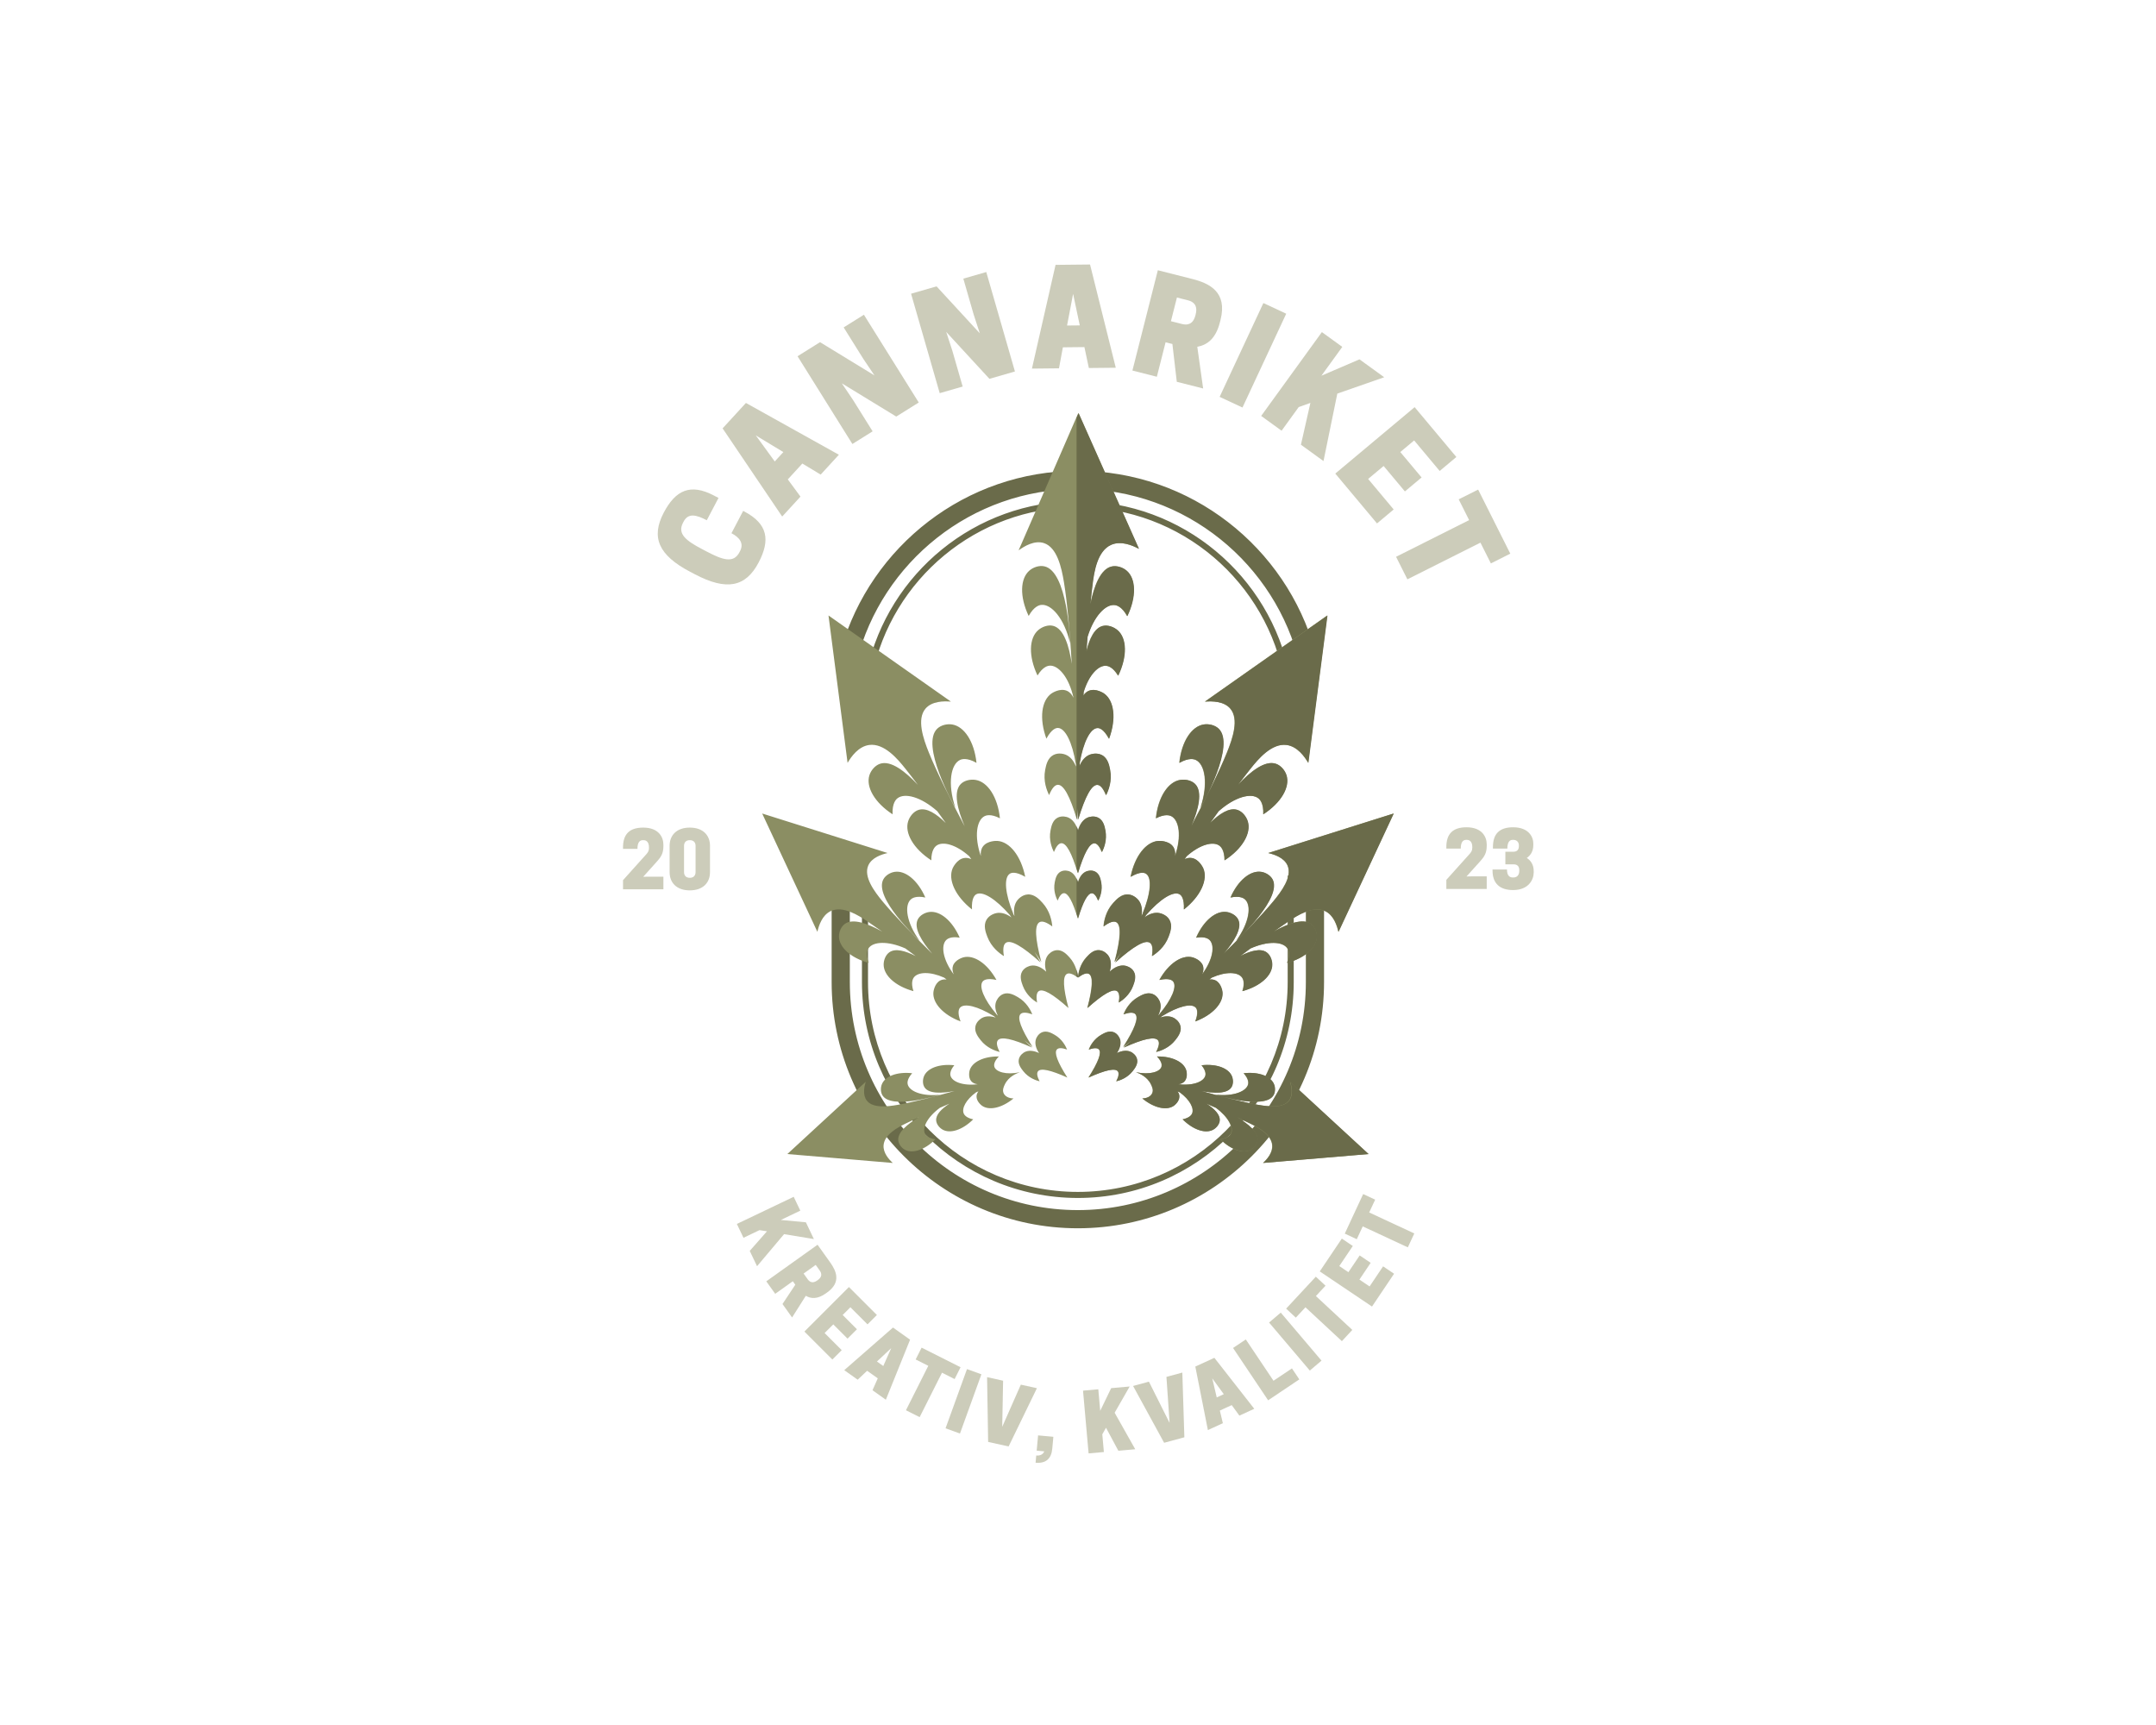 <?xml version="1.0" encoding="UTF-8" standalone="no" ?>
<!DOCTYPE svg PUBLIC "-//W3C//DTD SVG 1.1//EN" "http://www.w3.org/Graphics/SVG/1.1/DTD/svg11.dtd">
<svg xmlns="http://www.w3.org/2000/svg" xmlns:xlink="http://www.w3.org/1999/xlink" version="1.1" width="1280" height="1024" viewBox="0 0 1280 1024" xml:space="preserve">
<desc>Created with Fabric.js 4.4.0</desc>
<defs>
</defs>
<g transform="matrix(1 0 0 1 640 512)" id="background-logo"  >
<rect style="stroke: none; stroke-width: 0; stroke-dasharray: none; stroke-linecap: butt; stroke-dashoffset: 0; stroke-linejoin: miter; stroke-miterlimit: 4; fill: rgb(255,255,255); fill-opacity: 0; fill-rule: nonzero; opacity: 1;"  paint-order="stroke"  x="-640" y="-512" rx="0" ry="0" width="1280" height="1024" />
</g>
<g transform="matrix(1.921 0 0 1.921 640 487.171)" id="logo-logo"  >
<g style=""  paint-order="stroke"   >
		<g transform="matrix(0.658 0 0 0.658 -0.048 8.925)"  >
<path style="stroke: none; stroke-width: 1; stroke-dasharray: none; stroke-linecap: butt; stroke-dashoffset: 0; stroke-linejoin: miter; stroke-miterlimit: 4; fill: rgb(106,107,74); fill-rule: nonzero; opacity: 1;"  paint-order="stroke"  transform=" translate(-507.701, -538.491)" d="M 403.915 449.83 C 401.573 447.868 399.126 446.021 396.565 444.307 C 410.464 396.04 455.022 360.629 507.701 360.629 C 560.749 360.629 605.563 396.537 619.127 445.322 C 616.628 447.31 614.212 449.388 611.925 451.6 C 600.755 404.398 558.267 369.17 507.701 369.17 C 457.77 369.17 415.716 403.521 403.915 449.83 z M 620.752 543.254 C 620.816 543.229 617.221 544.831 617.631 544.605 C 616.675 545.069 615.737 545.566 614.796 546.056 L 614.796 600.716 C 614.796 659.769 566.753 707.811 507.701 707.811 L 507.701 707.811 C 448.648 707.811 400.606 659.769 400.606 600.716 L 400.606 557.031 C 399.106 556.697 397.639 556.206 396.255 555.549 C 394.844 554.879 393.448 554.185 392.064 553.47 L 392.064 600.716 C 392.064 664.479 443.939 716.353 507.701 716.353 C 571.463 716.353 623.338 664.479 623.338 600.716 L 623.338 542.274 C 622.476 542.6 621.61 542.916 620.752 543.254 z M 507.701 377.712 C 556.341 377.712 596.859 413.133 604.828 459.535 C 605.476 458.696 606.143 457.865 606.829 457.043 C 606.946 456.903 607.07 456.77 607.187 456.632 C 598.017 410.084 556.898 374.865 507.701 374.865 C 459.38 374.865 418.848 408.84 408.732 454.156 C 409.546 454.94 410.35 455.735 411.138 456.545 C 420.298 411.621 460.11 377.712 507.701 377.712 z M 606.255 550.814 L 606.255 600.716 C 606.255 655.059 562.044 699.27 507.701 699.27 C 453.358 699.27 409.147 655.059 409.147 600.716 L 409.147 557.056 C 408.216 557.272 407.264 557.405 406.3 557.47 L 406.3 600.716 C 406.3 656.629 451.788 702.117 507.701 702.117 C 563.614 702.117 609.102 656.629 609.102 600.716 L 609.102 549.167 C 608.151 549.712 607.202 550.263 606.255 550.814 z" stroke-linecap="round" />
</g>
		<g transform="matrix(0.658 0 0 0.658 -0.048 -10.095)"  >
<path style="stroke: none; stroke-width: 1; stroke-dasharray: none; stroke-linecap: butt; stroke-dashoffset: 0; stroke-linejoin: miter; stroke-miterlimit: 4; fill: rgb(139,142,99); fill-rule: nonzero; opacity: 1;"  paint-order="stroke"  transform=" translate(-507.701, -509.586)" d="M 624.817 428.562 C 621.829 451.633 618.841 474.705 615.852 497.776 C 614.113 494.798 610.737 490.076 605.738 489.381 C 598.616 488.391 592.202 496.129 588.783 500.415 C 586.971 502.688 584.969 505.283 582.827 508.123 C 588.653 501.871 595.571 496.379 600.723 498.239 C 602.974 499.052 604.855 501.256 605.597 503.577 C 607.345 509.043 603.183 516.438 594.715 521.933 C 594.96 516.712 593.08 514.943 592.464 514.451 C 589.07 511.734 581.415 513.669 573.698 520.513 C 572.393 522.317 571.066 524.163 569.725 526.038 C 574.104 521.691 578.752 518.651 582.527 519.866 C 584.895 520.628 586.695 522.994 587.401 525.203 C 589.149 530.669 584.987 538.065 576.519 543.56 C 576.551 538.632 574.676 537.061 574.125 536.66 C 571.126 534.48 564.92 536.101 558.699 541.644 C 558.382 542.097 558.066 542.55 557.75 543.003 C 558.875 542.485 560.014 542.268 561.16 542.469 C 564.571 543.067 566.396 547.037 566.518 547.321 C 568.775 552.597 565.332 560.353 557.423 566.625 C 557.719 561.201 556.075 559.888 555.449 559.518 C 552.521 557.792 546.274 561.621 539.65 569.253 C 539.398 569.622 539.147 569.99 538.9 570.353 C 541.204 568.655 543.67 567.888 545.905 568.319 C 546.287 568.393 549.145 568.987 550.589 571.433 C 552.194 574.151 550.993 577.356 550.229 579.391 C 548.361 584.372 544.517 587.232 542.432 588.53 C 542.993 585.175 542.682 583.093 541.5 582.282 C 539.244 580.736 533.815 583.818 525.214 591.529 C 526.149 589.866 527.084 588.204 528.019 586.542 C 526.962 588.13 525.906 589.718 524.849 591.305 C 527.814 580.14 528.095 573.904 525.693 572.596 C 524.434 571.911 522.437 572.579 519.703 574.602 C 519.914 572.156 520.716 567.432 524.305 563.506 C 525.772 561.902 528.082 559.376 531.232 559.572 C 534.067 559.749 535.895 562.024 536.134 562.331 C 537.571 564.177 537.994 566.812 537.463 569.727 C 537.689 569.334 537.916 568.939 538.145 568.539 C 538.093 568.595 538.044 568.65 537.992 568.706 C 541.925 559.157 542.549 551.681 539.642 549.833 C 539.029 549.442 537.112 548.574 532.413 551.3 C 534.411 541.406 539.758 534.816 545.484 534.432 C 545.792 534.411 550.158 534.235 552.24 537.002 C 553.168 538.236 553.439 539.79 553.276 541.531 C 556.497 532.184 555.196 524.681 551.529 522.814 C 550.921 522.505 548.671 521.547 544.294 523.813 C 545.346 513.774 550.045 506.708 555.709 505.783 C 557.998 505.409 560.923 505.938 562.678 507.702 C 566.36 511.405 564.158 519.803 560.881 527.523 C 567.764 514.538 573.975 502.066 577.69 492.9 C 580.342 486.359 583.461 477.213 579.228 472.282 C 576.215 468.773 570.627 468.736 567.316 469.011 L 624.817 428.562 z M 562.99 496.39 C 567.342 498.358 569.045 507.445 565.229 518.87 C 566.214 517.137 581.8 489.277 573.685 481.671 C 571.939 480.035 569.12 479.359 566.716 479.752 C 561.052 480.677 556.353 487.743 555.301 497.782 C 559.843 495.193 562.272 496.065 562.99 496.39 z M 529.831 593.042 C 527.497 592.592 524.871 593.66 522.563 595.85 C 523.466 592.799 523.225 589.974 521.765 588.099 C 521.56 587.836 519.996 585.889 517.57 585.737 C 514.873 585.569 512.896 587.731 511.64 589.105 C 508.568 592.465 507.881 596.508 507.701 598.603 C 510.041 596.871 511.75 596.299 512.828 596.886 C 514.884 598.005 514.644 603.343 512.106 612.9 C 512.145 612.841 512.184 612.783 512.223 612.724 C 512.188 612.786 512.154 612.847 512.119 612.908 C 519.482 606.308 524.128 603.67 526.06 604.993 C 527.072 605.687 527.338 607.47 526.858 610.341 C 528.642 609.23 531.933 606.782 533.532 602.519 C 534.185 600.776 535.214 598.033 533.84 595.707 C 532.603 593.614 530.158 593.105 529.831 593.042 z M 479.884 397.973 C 482.567 396.014 487.357 393.137 491.757 394.564 C 497.939 396.571 500.037 406.003 501.178 412.969 C 502.778 422.728 503.968 436.61 504.852 451.281 C 503.63 442.983 501.138 434.667 496.067 433.422 C 493.65 432.83 490.877 433.901 489.117 435.412 C 484.763 439.15 484.429 447.629 488.758 456.748 C 491.315 452.535 493.735 452.181 494.415 452.129 C 498.518 451.813 503.535 457.542 505.651 467.199 C 504.884 465.628 503.843 464.443 502.408 463.873 C 499.191 462.594 495.555 465.017 495.302 465.195 C 490.613 468.504 489.478 476.914 492.924 486.402 C 495.517 481.628 497.605 481.372 498.332 481.385 C 501.776 481.451 505.135 488.158 506.749 498.359 C 506.765 498.284 506.778 498.211 506.793 498.136 C 506.805 498.597 506.817 499.053 506.829 499.505 C 505.765 496.74 504.031 494.711 501.844 493.883 C 501.48 493.746 498.735 492.754 496.223 494.079 C 493.431 495.552 492.774 498.91 492.356 501.044 C 491.335 506.265 493.11 510.716 494.204 512.914 C 495.485 509.764 496.841 508.153 498.274 508.083 C 501.005 507.949 504.012 513.42 507.293 524.496 C 507.368 522.59 507.444 520.684 507.519 518.779 C 507.586 520.685 507.653 522.591 507.721 524.497 C 511.05 513.435 514.081 507.978 516.812 508.124 C 518.244 508.2 519.593 509.816 520.86 512.972 C 521.964 510.779 523.758 506.336 522.76 501.111 C 522.352 498.975 521.71 495.614 518.924 494.129 C 516.418 492.793 513.668 493.772 513.304 493.908 C 511.171 494.705 509.464 496.643 508.382 499.292 C 508.404 498.853 508.427 498.409 508.45 497.962 C 510.131 487.998 513.472 481.476 516.87 481.426 C 517.597 481.415 519.684 481.681 522.256 486.466 C 525.743 476.993 524.645 468.579 519.971 465.249 C 519.719 465.07 516.094 462.631 512.871 463.896 C 511.787 464.321 510.927 465.099 510.237 466.127 C 510.271 465.576 510.306 465.025 510.34 464.473 C 512.766 456.501 517.22 451.886 520.916 452.187 C 521.595 452.242 524.014 452.607 526.552 456.831 C 530.921 447.731 530.624 439.25 526.286 435.493 C 524.533 433.975 521.765 432.891 519.346 433.473 C 515.49 434.402 513.105 439.417 511.629 445.408 C 511.798 443.11 511.97 440.842 512.145 438.623 C 515.171 428.762 520.699 423.125 525.011 423.677 C 525.793 423.777 528.319 424.308 530.829 428.894 C 535.197 419.794 534.901 411.313 530.563 407.556 C 528.722 405.961 525.968 405.058 523.623 405.536 C 518.256 406.63 515.209 414.921 513.489 423.292 C 513.839 419.752 514.197 416.493 514.562 413.61 C 515.249 408.171 516.696 398.224 523.293 395.362 C 527.923 393.353 533.264 395.627 536.299 397.264 C 526.839 376.01 517.38 354.756 507.92 333.502 L 479.884 397.973 z M 490.444 423.601 C 495.184 423.016 501.369 429.887 504.059 441.629 C 503.998 439.636 502.801 407.736 491.912 405.467 C 489.569 404.978 486.812 405.869 484.963 407.456 C 480.609 411.194 480.275 419.673 484.604 428.793 C 487.134 424.218 489.662 423.698 490.444 423.601 z M 512.45 523.385 C 510.224 524.216 508.538 526.495 507.707 529.567 C 506.89 526.491 505.213 524.205 502.991 523.364 C 502.679 523.246 500.33 522.398 498.179 523.532 C 495.789 524.792 495.227 527.667 494.87 529.494 C 493.996 533.962 495.515 537.772 496.451 539.654 C 497.548 536.957 498.709 535.579 499.935 535.519 C 502.273 535.404 504.847 540.087 507.655 549.568 C 507.658 549.497 507.661 549.427 507.663 549.357 C 507.666 549.427 507.668 549.497 507.671 549.568 C 510.521 540.099 513.115 535.428 515.453 535.553 C 516.678 535.618 517.833 537.002 518.918 539.703 C 519.863 537.825 521.399 534.022 520.544 529.55 C 520.195 527.722 519.645 524.844 517.261 523.574 C 515.115 522.43 512.762 523.268 512.45 523.385 z M 511.718 548.718 C 509.835 549.421 508.409 551.349 507.706 553.947 C 507.015 551.346 505.597 549.412 503.717 548.701 C 503.454 548.601 501.467 547.883 499.648 548.843 C 497.626 549.909 497.151 552.34 496.849 553.885 C 496.109 557.665 497.394 560.887 498.186 562.478 C 499.114 560.198 500.096 559.032 501.133 558.981 C 503.11 558.884 505.287 562.845 507.662 570.863 C 507.665 570.804 507.667 570.744 507.669 570.685 C 507.671 570.744 507.673 570.804 507.676 570.863 C 510.086 562.855 512.28 558.904 514.257 559.01 C 515.294 559.065 516.271 560.235 517.188 562.52 C 517.987 560.932 519.286 557.715 518.563 553.933 C 518.268 552.387 517.803 549.953 515.786 548.878 C 513.972 547.911 511.982 548.62 511.718 548.718 z M 597.056 540.122 C 599.901 540.773 604.57 542.291 606.158 546.032 C 608.39 551.287 603.344 558.114 599.382 562.884 C 593.832 569.569 585.311 578.358 576.092 587.397 C 580.891 581.806 584.97 575.361 582.872 571.281 C 581.873 569.337 579.565 568.115 577.549 567.819 C 572.561 567.085 566.745 571.75 563.193 579.875 C 567.46 579.143 569.089 580.544 569.515 580.965 C 572.089 583.504 571.181 590.132 565.996 597.1 C 566.596 595.686 566.782 594.313 566.334 593.033 C 565.328 590.162 561.626 589.147 561.362 589.082 C 556.466 587.88 550.235 591.973 545.928 599.726 C 550.588 598.694 551.962 599.931 552.371 600.421 C 554.312 602.743 551.8 608.835 545.966 615.784 C 546.028 615.749 546.083 615.713 546.145 615.678 C 545.844 615.954 545.547 616.227 545.251 616.497 C 546.472 614.198 546.819 611.879 546.107 609.951 C 545.988 609.631 545.064 607.239 542.738 606.337 C 540.152 605.334 537.546 606.833 535.891 607.786 C 531.84 610.117 529.911 613.859 529.084 615.851 C 531.911 614.885 533.761 614.857 534.633 615.766 C 536.296 617.501 534.4 622.647 528.946 631.205 C 530.253 630.157 531.56 629.109 532.868 628.061 C 531.642 629.204 530.417 630.346 529.191 631.489 C 538.446 627.323 543.811 626.188 545.288 628.083 C 546.063 629.077 545.768 630.903 544.406 633.562 C 546.496 633.03 550.477 631.66 553.366 627.987 C 554.547 626.486 556.407 624.123 555.786 621.42 C 555.228 618.988 552.994 617.729 552.694 617.566 C 550.937 616.61 548.668 616.595 546.288 617.404 C 546.591 617.166 546.899 616.925 547.208 616.682 C 554.785 612.056 561.035 610.513 563.027 612.738 C 563.452 613.214 564.479 614.751 562.787 619.214 C 571.079 616.068 576.026 610.491 575.541 605.473 C 575.515 605.203 575.043 601.393 572.347 599.984 C 571.441 599.511 570.429 599.389 569.35 599.523 C 569.735 599.229 570.12 598.934 570.506 598.639 C 577.19 595.654 582.817 595.948 584.747 598.572 C 585.102 599.055 586.254 600.869 584.916 604.986 C 593.468 602.64 598.921 597.556 598.913 592.515 C 598.91 590.477 598.033 588.017 596.253 586.748 C 593.414 584.725 588.71 586.038 583.884 588.514 C 585.508 587.299 587.113 586.104 588.689 584.94 C 596.972 581.264 603.895 581.682 606.014 584.86 C 606.398 585.436 607.502 587.417 605.907 591.724 C 614.459 589.377 619.912 584.294 619.904 579.252 C 619.901 577.112 618.912 574.765 617.244 573.486 C 613.423 570.555 606.163 573.319 599.617 577.006 C 602.171 575.195 604.543 573.552 606.669 572.129 C 610.672 569.451 618.102 564.679 623.801 567.404 C 627.801 569.317 629.371 574.169 630.034 577.126 C 638.678 558.605 647.322 540.084 655.965 521.564 L 597.056 540.122 z M 586.146 561.893 C 589.265 564.699 588.272 572.76 582.036 581.31 C 583.322 580.121 603.787 560.945 599.018 552.417 C 597.991 550.582 595.812 549.266 593.694 548.955 C 588.706 548.221 582.891 552.886 579.338 561.012 C 583.829 560.053 585.631 561.43 586.146 561.893 z M 532.762 633.647 C 530.928 632.649 528.445 632.844 525.929 634.063 C 527.498 631.749 528.048 629.32 527.325 627.362 C 527.223 627.087 526.433 625.04 524.441 624.267 C 522.228 623.409 519.998 624.693 518.58 625.508 C 515.113 627.504 513.462 630.706 512.754 632.411 C 515.174 631.585 516.758 631.561 517.504 632.339 C 518.927 633.824 517.305 638.228 512.636 645.554 C 512.684 645.515 512.732 645.477 512.78 645.438 C 512.735 645.48 512.69 645.522 512.645 645.565 C 520.566 641.999 525.159 641.027 526.423 642.649 C 527.086 643.5 526.834 645.063 525.668 647.339 C 527.457 646.883 530.864 645.71 533.337 642.567 C 534.349 641.282 535.94 639.259 535.409 636.945 C 534.931 634.864 533.019 633.786 532.762 633.647 z M 594.628 685.671 C 611.134 684.276 627.64 682.882 644.146 681.487 L 607.337 647.562 C 608.028 649.824 608.843 653.719 606.855 656.344 C 604.061 660.033 597.226 659.239 592.275 658.379 C 585.337 657.173 575.722 654.729 565.648 651.895 C 571.515 653.013 577.69 653.28 579.713 650.16 C 580.676 648.673 580.604 646.558 579.999 645.021 C 578.503 641.219 572.878 639.013 565.733 639.793 C 567.969 642.497 567.641 644.208 567.517 644.677 C 566.771 647.51 561.745 649.546 554.755 648.712 C 555.991 648.563 557.031 648.14 557.75 647.308 C 559.363 645.443 558.583 642.431 558.522 642.219 C 557.392 638.293 552.002 635.564 544.815 635.664 C 545.404 636.286 547.496 638.547 546.925 640.473 C 546.209 642.887 541.414 644.434 534.929 643.07 C 536.423 643.57 540.193 645.07 541.974 648.751 C 542.476 649.788 543.251 651.392 542.564 652.932 C 541.896 654.43 540.074 655.354 537.916 655.376 C 543.472 659.936 549.388 661.164 552.72 658.799 C 552.899 658.671 555.387 656.803 555.29 654.339 C 555.257 653.511 554.934 652.751 554.405 652.047 C 554.767 652.198 555.13 652.35 555.493 652.502 C 560.288 655.997 562.35 660.071 561.284 662.487 C 561.088 662.931 560.278 664.472 556.843 665.192 C 561.943 670.258 567.716 672.04 571.256 670.001 C 572.688 669.177 574.063 667.568 574.237 665.805 C 574.514 662.993 571.694 660.216 568.007 657.822 C 569.515 658.474 571.003 659.121 572.457 659.758 C 578.382 664.099 580.881 669.134 579.502 671.905 C 579.252 672.408 578.304 673.982 574.633 674.599 C 579.733 679.664 585.506 681.447 589.047 679.407 C 590.55 678.542 591.801 676.9 592.027 675.211 C 592.546 671.344 587.675 667.355 582.442 664.24 C 584.746 665.305 586.858 666.31 588.715 667.23 C 592.213 668.964 598.564 672.262 598.947 677.368 C 599.216 680.951 596.439 684.012 594.628 685.671 z M 587.632 648.674 C 586.918 651.999 580.851 654.553 572.325 653.617 C 573.68 654.042 595.415 660.693 599.486 653.9 C 600.362 652.439 600.407 650.376 599.772 648.761 C 598.276 644.959 592.651 642.753 585.506 643.533 C 587.991 646.303 587.75 648.125 587.632 648.674 z M 390.585 428.562 C 393.573 451.633 396.561 474.705 399.55 497.776 C 401.289 494.798 404.665 490.076 409.664 489.381 C 416.786 488.391 423.2 496.129 426.619 500.415 C 428.431 502.688 430.433 505.283 432.575 508.123 C 426.749 501.871 419.831 496.379 414.679 498.239 C 412.428 499.052 410.547 501.256 409.805 503.577 C 408.057 509.043 412.219 516.438 420.687 521.933 C 420.442 516.712 422.322 514.943 422.938 514.451 C 426.332 511.734 433.987 513.669 441.704 520.513 C 443.009 522.317 444.336 524.163 445.677 526.038 C 441.298 521.691 436.65 518.651 432.875 519.866 C 430.507 520.628 428.707 522.994 428.001 525.203 C 426.253 530.669 430.415 538.065 438.883 543.56 C 438.851 538.632 440.726 537.061 441.277 536.66 C 444.276 534.48 450.482 536.101 456.703 541.644 C 457.02 542.097 457.336 542.55 457.652 543.003 C 456.528 542.485 455.388 542.268 454.242 542.469 C 450.831 543.067 449.006 547.037 448.884 547.321 C 446.627 552.597 450.07 560.353 457.979 566.625 C 457.684 561.201 459.327 559.888 459.953 559.518 C 462.881 557.792 469.128 561.621 475.752 569.253 C 476.004 569.622 476.255 569.99 476.502 570.353 C 474.199 568.655 471.733 567.888 469.497 568.319 C 469.115 568.393 466.258 568.987 464.813 571.433 C 463.208 574.151 464.409 577.356 465.173 579.391 C 467.041 584.372 470.885 587.232 472.97 588.53 C 472.409 585.175 472.72 583.093 473.902 582.282 C 476.158 580.736 481.587 583.818 490.189 591.529 C 489.253 589.866 488.318 588.204 487.383 586.542 C 488.44 588.13 489.496 589.718 490.553 591.305 C 487.588 580.14 487.307 573.904 489.709 572.596 C 490.968 571.911 492.965 572.579 495.699 574.602 C 495.489 572.156 494.687 567.432 491.097 563.506 C 489.63 561.902 487.32 559.376 484.17 559.572 C 481.335 559.749 479.507 562.024 479.268 562.331 C 477.831 564.177 477.408 566.812 477.939 569.727 C 477.713 569.334 477.486 568.939 477.257 568.539 C 477.309 568.595 477.358 568.65 477.41 568.706 C 473.477 559.157 472.854 551.681 475.76 549.833 C 476.373 549.442 478.29 548.574 482.989 551.3 C 480.991 541.406 475.644 534.816 469.918 534.432 C 469.61 534.411 465.244 534.235 463.163 537.002 C 462.234 538.236 461.963 539.79 462.126 541.531 C 458.905 532.184 460.206 524.681 463.873 522.814 C 464.481 522.505 466.731 521.547 471.108 523.813 C 470.056 513.774 465.357 506.708 459.693 505.783 C 457.404 505.409 454.479 505.938 452.724 507.702 C 449.042 511.405 451.244 519.803 454.521 527.523 C 447.638 514.538 441.427 502.066 437.712 492.9 C 435.06 486.359 431.941 477.213 436.174 472.282 C 439.187 468.773 444.775 468.736 448.086 469.011 L 390.585 428.562 z M 460.101 497.782 C 459.049 487.743 454.35 480.677 448.686 479.752 C 446.282 479.359 443.463 480.035 441.717 481.671 C 433.602 489.277 449.188 517.137 450.173 518.87 C 446.357 507.445 448.06 498.358 452.412 496.39 C 453.13 496.065 455.559 495.193 460.101 497.782 z M 481.562 595.707 C 480.188 598.033 481.217 600.776 481.87 602.519 C 483.469 606.782 486.76 609.23 488.544 610.341 C 488.064 607.47 488.33 605.687 489.343 604.993 C 491.274 603.67 495.92 606.308 503.283 612.908 C 503.248 612.847 503.214 612.786 503.18 612.724 C 503.218 612.783 503.257 612.841 503.296 612.9 C 500.759 603.343 500.518 598.005 502.574 596.886 C 503.652 596.299 505.361 596.871 507.701 598.603 C 507.521 596.508 506.834 592.465 503.762 589.105 C 502.506 587.731 500.529 585.569 497.832 585.737 C 495.406 585.889 493.842 587.836 493.637 588.099 C 492.177 589.974 491.936 592.799 492.84 595.85 C 490.531 593.66 487.905 592.592 485.571 593.042 C 485.245 593.105 482.799 593.614 481.562 595.707 z M 359.437 521.564 C 368.081 540.084 376.724 558.605 385.368 577.126 C 386.031 574.169 387.601 569.317 391.601 567.404 C 397.3 564.679 404.73 569.451 408.733 572.129 C 410.859 573.552 413.231 575.195 415.785 577.006 C 409.239 573.319 401.979 570.555 398.158 573.486 C 396.49 574.765 395.502 577.112 395.498 579.252 C 395.49 584.294 400.943 589.377 409.495 591.724 C 407.901 587.417 409.004 585.436 409.388 584.86 C 411.507 581.682 418.43 581.264 426.713 584.94 C 428.289 586.104 429.894 587.299 431.518 588.514 C 426.692 586.038 421.988 584.725 419.149 586.748 C 417.369 588.017 416.492 590.477 416.489 592.515 C 416.481 597.556 421.934 602.64 430.487 604.986 C 429.148 600.869 430.3 599.055 430.655 598.572 C 432.585 595.948 438.212 595.654 444.896 598.639 C 445.282 598.934 445.667 599.229 446.052 599.523 C 444.973 599.389 443.961 599.511 443.055 599.984 C 440.359 601.393 439.887 605.203 439.861 605.473 C 439.376 610.491 444.323 616.068 452.615 619.214 C 450.923 614.751 451.95 613.214 452.376 612.738 C 454.367 610.513 460.617 612.056 468.194 616.682 C 468.503 616.925 468.811 617.166 469.114 617.404 C 466.734 616.595 464.466 616.61 462.708 617.566 C 462.408 617.729 460.174 618.988 459.616 621.42 C 458.995 624.123 460.855 626.486 462.036 627.987 C 464.926 631.66 468.906 633.03 470.996 633.562 C 469.634 630.903 469.339 629.077 470.114 628.083 C 471.591 626.188 476.956 627.323 486.211 631.489 C 484.985 630.346 483.76 629.204 482.534 628.061 C 483.842 629.109 485.149 630.157 486.456 631.205 C 481.002 622.647 479.106 617.501 480.769 615.766 C 481.641 614.857 483.491 614.885 486.318 615.851 C 485.491 613.859 483.562 610.117 479.511 607.786 C 477.856 606.833 475.25 605.334 472.664 606.337 C 470.338 607.239 469.414 609.631 469.296 609.951 C 468.584 611.879 468.93 614.198 470.151 616.497 C 469.855 616.227 469.558 615.954 469.257 615.678 C 469.319 615.713 469.375 615.749 469.436 615.784 C 463.602 608.835 461.09 602.743 463.031 600.421 C 463.441 599.931 464.814 598.694 469.474 599.726 C 465.167 591.973 458.937 587.88 454.04 589.082 C 453.777 589.147 450.075 590.162 449.068 593.033 C 448.62 594.313 448.806 595.686 449.406 597.1 C 444.221 590.132 443.313 583.504 445.887 580.965 C 446.313 580.544 447.942 579.143 452.21 579.875 C 448.657 571.75 442.841 567.085 437.853 567.819 C 435.837 568.115 433.529 569.337 432.53 571.281 C 430.432 575.361 434.511 581.806 439.31 587.397 C 430.091 578.358 421.571 569.569 416.02 562.884 C 412.059 558.114 407.013 551.287 409.244 546.032 C 410.832 542.291 415.501 540.773 418.346 540.122 L 359.437 521.564 z M 436.064 561.012 C 432.511 552.886 426.696 548.221 421.708 548.955 C 419.59 549.266 417.411 550.582 416.384 552.417 C 411.615 560.945 432.08 580.121 433.367 581.31 C 427.13 572.76 426.137 564.699 429.256 561.893 C 429.771 561.43 431.573 560.053 436.064 561.012 z M 479.993 636.945 C 479.462 639.259 481.054 641.282 482.065 642.567 C 484.538 645.71 487.945 646.883 489.734 647.339 C 488.568 645.063 488.316 643.5 488.979 642.649 C 490.243 641.027 494.836 641.999 502.757 645.565 C 502.712 645.522 502.667 645.48 502.622 645.438 C 502.67 645.477 502.718 645.515 502.766 645.554 C 498.098 638.228 496.475 633.824 497.898 632.339 C 498.645 631.561 500.228 631.585 502.648 632.411 C 501.94 630.706 500.289 627.504 496.822 625.508 C 495.405 624.693 493.174 623.409 490.961 624.267 C 488.97 625.04 488.179 627.087 488.077 627.362 C 487.354 629.32 487.904 631.749 489.473 634.063 C 486.957 632.844 484.474 632.649 482.64 633.647 C 482.383 633.786 480.471 634.864 479.993 636.945 z M 416.455 677.368 C 416.838 672.262 423.19 668.964 426.687 667.23 C 428.544 666.31 430.656 665.305 432.96 664.24 C 427.727 667.355 422.856 671.344 423.375 675.211 C 423.601 676.9 424.852 678.542 426.355 679.407 C 429.896 681.447 435.669 679.664 440.769 674.599 C 437.098 673.982 436.15 672.408 435.9 671.905 C 434.521 669.134 437.02 664.099 442.945 659.758 C 444.399 659.121 445.887 658.474 447.396 657.822 C 443.708 660.216 440.888 662.993 441.165 665.805 C 441.339 667.568 442.714 669.177 444.146 670.001 C 447.686 672.04 453.46 670.258 458.559 665.192 C 455.124 664.472 454.314 662.931 454.118 662.487 C 453.052 660.071 455.115 655.997 459.909 652.502 C 460.272 652.35 460.635 652.198 460.997 652.047 C 460.468 652.751 460.145 653.511 460.113 654.339 C 460.015 656.803 462.503 658.671 462.683 658.799 C 466.014 661.164 471.93 659.936 477.486 655.376 C 475.328 655.354 473.506 654.43 472.838 652.932 C 472.151 651.392 472.927 649.788 473.428 648.751 C 475.209 645.07 478.979 643.57 480.473 643.07 C 473.988 644.434 469.193 642.887 468.477 640.473 C 467.906 638.547 469.999 636.286 470.587 635.664 C 463.401 635.564 458.01 638.293 456.88 642.219 C 456.819 642.431 456.039 645.443 457.652 647.308 C 458.371 648.14 459.411 648.563 460.647 648.712 C 453.657 649.546 448.632 647.51 447.885 644.677 C 447.761 644.208 447.434 642.497 449.67 639.793 C 442.524 639.013 436.899 641.219 435.403 645.021 C 434.798 646.558 434.726 648.673 435.689 650.16 C 437.712 653.28 443.888 653.013 449.754 651.895 C 439.681 654.729 430.065 657.173 423.128 658.379 C 418.176 659.239 411.342 660.033 408.547 656.344 C 406.559 653.719 407.375 649.824 408.065 647.562 L 371.257 681.487 C 387.762 682.882 404.268 684.276 420.774 685.671 C 418.963 684.012 416.186 680.951 416.455 677.368 z M 429.896 643.533 C 422.751 642.753 417.126 644.959 415.63 648.761 C 414.995 650.376 415.04 652.439 415.916 653.9 C 419.987 660.693 441.723 654.042 443.077 653.617 C 434.551 654.553 428.484 651.999 427.77 648.674 C 427.652 648.125 427.411 646.303 429.896 643.533 z" stroke-linecap="round" />
</g>
		<g transform="matrix(0.658 0 0 0.658 48.583 -10.095)"  >
<path style="stroke: none; stroke-width: 1; stroke-dasharray: none; stroke-linecap: butt; stroke-dashoffset: 0; stroke-linejoin: miter; stroke-miterlimit: 4; fill: rgb(106,107,74); fill-rule: nonzero; opacity: 1;"  paint-order="stroke"  transform=" translate(-581.604, -509.586)" d="M 624.962 428.562 C 621.974 451.633 618.986 474.705 615.997 497.776 C 614.258 494.798 610.882 490.076 605.883 489.381 C 598.761 488.391 592.347 496.129 588.928 500.415 C 587.116 502.688 585.114 505.283 582.972 508.123 C 588.798 501.871 595.716 496.379 600.868 498.239 C 603.119 499.052 605 501.256 605.742 503.577 C 607.49 509.043 603.328 516.438 594.86 521.933 C 595.105 516.712 593.225 514.943 592.609 514.451 C 589.215 511.734 581.56 513.669 573.843 520.513 C 572.538 522.317 571.211 524.163 569.87 526.038 C 574.249 521.691 578.897 518.651 582.672 519.866 C 585.04 520.628 586.84 522.994 587.546 525.203 C 589.294 530.669 585.132 538.065 576.664 543.56 C 576.696 538.632 574.821 537.061 574.27 536.66 C 571.271 534.48 565.065 536.101 558.844 541.644 C 558.527 542.097 558.211 542.55 557.895 543.003 C 559.019 542.485 560.159 542.268 561.305 542.469 C 564.716 543.067 566.541 547.037 566.663 547.321 C 568.92 552.597 565.477 560.353 557.568 566.625 C 557.863 561.201 556.22 559.888 555.594 559.518 C 552.666 557.792 546.419 561.621 539.795 569.253 C 539.543 569.622 539.292 569.99 539.045 570.353 C 541.348 568.655 543.814 567.888 546.05 568.319 C 546.432 568.393 549.289 568.987 550.734 571.433 C 552.339 574.151 551.138 577.356 550.374 579.391 C 548.506 584.372 544.661 587.232 542.577 588.53 C 543.138 585.175 542.827 583.093 541.645 582.282 C 539.389 580.736 533.96 583.818 525.358 591.529 C 526.294 589.866 527.229 588.204 528.164 586.542 C 527.107 588.13 526.05 589.718 524.994 591.305 C 527.959 580.14 528.24 573.904 525.838 572.596 C 524.579 571.911 522.582 572.579 519.848 574.602 C 520.058 572.156 520.86 567.432 524.45 563.506 C 525.917 561.902 528.227 559.376 531.377 559.572 C 534.212 559.749 536.04 562.024 536.279 562.331 C 537.716 564.177 538.139 566.812 537.608 569.727 C 537.834 569.334 538.061 568.939 538.29 568.539 C 538.238 568.595 538.189 568.65 538.137 568.706 C 542.07 559.157 542.693 551.681 539.787 549.833 C 539.174 549.442 537.257 548.574 532.558 551.3 C 534.556 541.406 539.903 534.816 545.629 534.432 C 545.937 534.411 550.303 534.235 552.384 537.002 C 553.313 538.236 553.584 539.79 553.421 541.531 C 556.642 532.184 555.341 524.681 551.674 522.814 C 551.066 522.505 548.816 521.547 544.439 523.813 C 545.491 513.774 550.19 506.708 555.854 505.783 C 558.143 505.409 561.068 505.938 562.823 507.702 C 566.505 511.405 564.303 519.803 561.026 527.523 C 567.909 514.538 574.12 502.066 577.835 492.9 C 580.487 486.359 583.606 477.213 579.373 472.282 C 576.36 468.773 570.772 468.736 567.461 469.011 L 624.962 428.562 z M 563.135 496.39 C 567.487 498.358 569.19 507.445 565.374 518.87 C 566.359 517.137 581.945 489.277 573.83 481.671 C 572.084 480.035 569.265 479.359 566.861 479.752 C 561.197 480.677 556.498 487.743 555.446 497.782 C 559.988 495.193 562.417 496.065 563.135 496.39 z M 529.976 593.042 C 527.642 592.592 525.016 593.66 522.707 595.85 C 523.611 592.799 523.37 589.974 521.91 588.099 C 521.705 587.836 520.141 585.889 517.715 585.737 C 515.018 585.569 513.041 587.731 511.785 589.105 C 508.713 592.465 508.026 596.508 507.846 598.603 C 510.186 596.871 511.895 596.299 512.973 596.886 C 515.029 598.005 514.788 603.343 512.251 612.9 C 512.29 612.841 512.329 612.783 512.367 612.724 C 512.333 612.786 512.299 612.847 512.264 612.908 C 519.627 606.308 524.273 603.67 526.204 604.993 C 527.217 605.687 527.483 607.47 527.003 610.341 C 528.787 609.23 532.078 606.782 533.677 602.519 C 534.33 600.776 535.359 598.033 533.985 595.707 C 532.748 593.614 530.302 593.105 529.976 593.042 z M 530.708 407.556 C 528.866 405.961 526.113 405.058 523.768 405.536 C 518.401 406.63 515.354 414.921 513.634 423.292 C 513.984 419.752 514.342 416.493 514.707 413.61 C 515.394 408.171 516.841 398.224 523.438 395.362 C 528.068 393.353 533.409 395.627 536.444 397.264 C 526.984 376.01 517.524 354.756 508.065 333.502 L 507.099 335.722 L 507.099 523.382 C 507.212 523.752 507.324 524.113 507.438 524.496 C 507.513 522.59 507.589 520.684 507.664 518.779 C 507.731 520.685 507.798 522.591 507.865 524.497 C 511.195 513.435 514.225 507.978 516.957 508.124 C 518.389 508.2 519.738 509.816 521.005 512.972 C 522.109 510.779 523.903 506.336 522.905 501.111 C 522.497 498.975 521.855 495.614 519.069 494.129 C 516.562 492.793 513.813 493.772 513.449 493.908 C 511.316 494.705 509.609 496.643 508.527 499.292 C 508.549 498.853 508.572 498.409 508.594 497.962 C 510.276 487.998 513.617 481.476 517.015 481.426 C 517.742 481.415 519.829 481.681 522.401 486.466 C 525.888 476.993 524.79 468.579 520.116 465.249 C 519.864 465.07 516.239 462.631 513.016 463.896 C 511.932 464.321 511.072 465.099 510.382 466.127 C 510.416 465.576 510.45 465.025 510.485 464.473 C 512.911 456.501 517.365 451.886 521.06 452.187 C 521.74 452.242 524.159 452.607 526.697 456.831 C 531.066 447.731 530.769 439.25 526.431 435.493 C 524.678 433.974 521.91 432.891 519.491 433.473 C 515.635 434.402 513.25 439.417 511.774 445.408 C 511.943 443.109 512.115 440.842 512.29 438.623 C 515.316 428.762 520.844 423.125 525.156 423.677 C 525.938 423.777 528.464 424.308 530.974 428.894 C 535.342 419.794 535.046 411.313 530.708 407.556 z M 520.689 529.55 C 520.34 527.722 519.79 524.844 517.406 523.574 C 515.26 522.43 512.907 523.268 512.595 523.385 C 510.369 524.216 508.682 526.495 507.852 529.567 C 507.651 528.813 507.398 528.108 507.099 527.458 L 507.099 547.296 C 507.331 548.024 507.565 548.773 507.8 549.568 C 507.803 549.497 507.806 549.427 507.808 549.357 C 507.811 549.427 507.813 549.497 507.816 549.568 C 510.666 540.099 513.26 535.428 515.598 535.553 C 516.823 535.618 517.978 537.002 519.063 539.703 C 520.008 537.825 521.543 534.022 520.689 529.55 z M 518.708 553.933 C 518.413 552.387 517.948 549.953 515.931 548.878 C 514.117 547.911 512.126 548.62 511.863 548.718 C 509.98 549.421 508.553 551.349 507.851 553.947 C 507.657 553.218 507.401 552.549 507.099 551.937 L 507.099 568.584 C 507.333 569.307 507.569 570.059 507.807 570.863 C 507.809 570.804 507.812 570.744 507.814 570.685 C 507.816 570.744 507.818 570.804 507.82 570.863 C 510.231 562.855 512.425 558.904 514.402 559.01 C 515.439 559.065 516.416 560.235 517.333 562.52 C 518.132 560.932 519.431 557.715 518.708 553.933 z M 597.201 540.122 C 600.046 540.773 604.715 542.291 606.303 546.032 C 608.534 551.287 603.488 558.114 599.527 562.884 C 593.977 569.569 585.456 578.358 576.237 587.397 C 581.036 581.806 585.115 575.361 583.017 571.281 C 582.018 569.337 579.71 568.115 577.694 567.819 C 572.706 567.085 566.89 571.75 563.337 579.875 C 567.605 579.143 569.234 580.544 569.66 580.965 C 572.234 583.504 571.326 590.132 566.141 597.1 C 566.741 595.686 566.927 594.313 566.479 593.033 C 565.472 590.162 561.77 589.147 561.507 589.082 C 556.61 587.88 550.38 591.973 546.073 599.726 C 550.733 598.694 552.106 599.931 552.516 600.421 C 554.457 602.743 551.945 608.835 546.11 615.784 C 546.172 615.749 546.228 615.713 546.29 615.678 C 545.989 615.954 545.692 616.227 545.396 616.497 C 546.617 614.198 546.964 611.879 546.251 609.951 C 546.133 609.631 545.209 607.239 542.883 606.337 C 540.297 605.334 537.691 606.833 536.036 607.786 C 531.985 610.117 530.056 613.859 529.229 615.851 C 532.056 614.885 533.906 614.857 534.778 615.766 C 536.441 617.501 534.545 622.647 529.091 631.205 C 530.398 630.157 531.705 629.109 533.013 628.061 C 531.787 629.204 530.562 630.346 529.336 631.489 C 538.591 627.323 543.956 626.188 545.433 628.083 C 546.208 629.077 545.913 630.903 544.551 633.562 C 546.641 633.03 550.621 631.66 553.511 627.987 C 554.692 626.486 556.552 624.123 555.931 621.42 C 555.373 618.988 553.139 617.729 552.839 617.566 C 551.081 616.61 548.813 616.595 546.432 617.404 C 546.736 617.166 547.044 616.925 547.353 616.682 C 554.93 612.056 561.18 610.513 563.171 612.738 C 563.597 613.214 564.624 614.751 562.932 619.214 C 571.224 616.068 576.171 610.491 575.686 605.473 C 575.66 605.203 575.188 601.393 572.492 599.984 C 571.586 599.511 570.574 599.389 569.495 599.523 C 569.88 599.229 570.265 598.934 570.651 598.639 C 577.335 595.654 582.962 595.948 584.892 598.572 C 585.247 599.055 586.399 600.869 585.06 604.986 C 593.613 602.64 599.066 597.556 599.058 592.515 C 599.055 590.477 598.178 588.017 596.398 586.748 C 593.559 584.725 588.855 586.038 584.029 588.514 C 585.653 587.299 587.258 586.104 588.834 584.94 C 597.117 581.264 604.04 581.682 606.159 584.86 C 606.543 585.436 607.646 587.417 606.052 591.724 C 614.604 589.377 620.057 584.294 620.049 579.252 C 620.045 577.112 619.057 574.765 617.389 573.486 C 613.568 570.555 606.308 573.319 599.762 577.006 C 602.316 575.195 604.688 573.552 606.814 572.129 C 610.817 569.451 618.247 564.679 623.946 567.404 C 627.946 569.317 629.516 574.169 630.179 577.126 C 638.823 558.605 647.466 540.084 656.11 521.564 L 597.201 540.122 z M 586.291 561.893 C 589.41 564.699 588.417 572.76 582.18 581.31 C 583.467 580.121 603.932 560.945 599.163 552.417 C 598.136 550.582 595.957 549.266 593.839 548.955 C 588.851 548.221 583.036 552.886 579.483 561.012 C 583.974 560.053 585.776 561.43 586.291 561.893 z M 532.907 633.647 C 531.073 632.649 528.59 632.844 526.074 634.063 C 527.643 631.749 528.193 629.32 527.47 627.362 C 527.368 627.087 526.577 625.04 524.586 624.267 C 522.373 623.409 520.142 624.693 518.725 625.508 C 515.258 627.504 513.607 630.706 512.899 632.411 C 515.319 631.585 516.902 631.561 517.649 632.339 C 519.072 633.824 517.449 638.228 512.781 645.554 C 512.829 645.515 512.877 645.477 512.925 645.438 C 512.88 645.48 512.835 645.522 512.79 645.565 C 520.711 641.999 525.304 641.027 526.568 642.649 C 527.231 643.5 526.979 645.063 525.812 647.339 C 527.602 646.883 531.009 645.71 533.482 642.567 C 534.493 641.282 536.085 639.259 535.554 636.945 C 535.076 634.864 533.164 633.786 532.907 633.647 z M 594.773 685.671 C 611.279 684.276 627.785 682.882 644.29 681.487 L 607.482 647.562 C 608.172 649.824 608.988 653.719 607 656.344 C 604.205 660.033 597.371 659.239 592.419 658.379 C 585.482 657.173 575.866 654.729 565.793 651.895 C 571.659 653.013 577.835 653.28 579.858 650.16 C 580.821 648.673 580.749 646.558 580.144 645.021 C 578.648 641.219 573.023 639.013 565.878 639.793 C 568.114 642.497 567.786 644.208 567.662 644.677 C 566.915 647.51 561.89 649.546 554.9 648.712 C 556.136 648.563 557.176 648.14 557.895 647.308 C 559.508 645.443 558.728 642.431 558.667 642.219 C 557.537 638.293 552.146 635.564 544.96 635.664 C 545.548 636.286 547.641 638.547 547.07 640.473 C 546.354 642.887 541.559 644.434 535.074 643.07 C 536.568 643.57 540.338 645.07 542.119 648.751 C 542.62 649.788 543.396 651.392 542.709 652.932 C 542.041 654.43 540.219 655.354 538.061 655.376 C 543.617 659.936 549.533 661.164 552.864 658.799 C 553.044 658.671 555.532 656.803 555.435 654.339 C 555.402 653.511 555.079 652.751 554.549 652.047 C 554.912 652.198 555.275 652.35 555.638 652.502 C 560.432 655.997 562.495 660.071 561.429 662.487 C 561.233 662.931 560.423 664.472 556.988 665.192 C 562.087 670.258 567.861 672.04 571.401 670.001 C 572.833 669.177 574.208 667.568 574.382 665.805 C 574.659 662.993 571.839 660.216 568.151 657.822 C 569.66 658.474 571.148 659.121 572.602 659.758 C 578.527 664.099 581.026 669.134 579.647 671.905 C 579.397 672.408 578.449 673.982 574.778 674.599 C 579.878 679.664 585.651 681.447 589.192 679.407 C 590.695 678.542 591.946 676.9 592.172 675.211 C 592.691 671.344 587.82 667.355 582.587 664.24 C 584.891 665.305 587.003 666.31 588.86 667.23 C 592.357 668.964 598.709 672.262 599.092 677.368 C 599.361 680.951 596.584 684.012 594.773 685.671 z M 587.777 648.674 C 587.063 651.999 580.996 654.553 572.47 653.617 C 573.825 654.042 595.56 660.693 599.631 653.9 C 600.507 652.439 600.552 650.376 599.917 648.761 C 598.421 644.959 592.796 642.753 585.651 643.533 C 588.136 646.303 587.895 648.125 587.777 648.674 z M 507.099 594.789 L 507.099 598.078 C 507.341 598.241 507.588 598.412 507.846 598.603 C 507.764 597.653 507.564 596.294 507.099 594.789 z" stroke-linecap="round" />
</g>
</g>
</g>
<g transform="matrix(0.893 -1.701 1.701 0.893 422.007 319.533)" id="text-logo-0"  >
<g style=""  paint-order="stroke"   >
		<g transform="matrix(1 0 0 1 0 0)" id="text-logo-0-path-0"  >
<path style="stroke: none; stroke-width: 0; stroke-dasharray: none; stroke-linecap: butt; stroke-dashoffset: 0; stroke-linejoin: miter; stroke-miterlimit: 4; fill: rgb(204,204,186); fill-rule: nonzero; opacity: 1;"  paint-order="stroke"  transform=" translate(-13.49, 15.99)" d="M 9.27 -15.17 L 9.27 -16.81 C 9.27 -22.35 9.84 -25.83 13.74 -25.83 L 14.15 -25.83 C 17.22 -25.83 17.84 -23.37 17.84 -19.68 L 25.63 -19.68 L 25.63 -21.28 C 25.63 -29.52 21.57 -32.55 13.74 -32.55 C 5.13 -32.55 1.35 -27.88 1.35 -16.81 L 1.35 -15.17 C 1.35 -4.1 5.13 0.57 13.74 0.57 C 21.57 0.57 25.63 -2.46 25.63 -10.7 L 25.63 -11.07 L 17.84 -11.07 C 17.84 -8.2 16.89 -6.15 14.15 -6.15 L 13.74 -6.15 C 9.84 -6.15 9.27 -9.63 9.27 -15.17 Z" stroke-linecap="round" />
</g>
</g>
</g>
<g transform="matrix(1.299 -1.416 1.416 1.299 458.565 267.523)" id="text-logo-1"  >
<g style=""  paint-order="stroke"   >
		<g transform="matrix(1 0 0 1 0 0)" id="text-logo-1-path-0"  >
<path style="stroke: none; stroke-width: 0; stroke-dasharray: none; stroke-linecap: butt; stroke-dashoffset: 0; stroke-linejoin: miter; stroke-miterlimit: 4; fill: rgb(204,204,186); fill-rule: nonzero; opacity: 1;"  paint-order="stroke"  transform=" translate(-13.325, 15.99)" d="M 8 -31.98 L 0.37 0 L 8.73 0 L 10 -6.48 L 16.65 -6.48 L 17.96 0 L 26.28 0 L 18.66 -31.98 Z M 13.33 -22.96 L 15.29 -13.2 L 11.36 -13.2 Z" stroke-linecap="round" />
</g>
</g>
</g>
<g transform="matrix(1.629 -1.018 1.018 1.629 509.474 225.204)" id="text-logo-2"  >
<g style=""  paint-order="stroke"   >
		<g transform="matrix(1 0 0 1 0 0)" id="text-logo-2-path-0"  >
<path style="stroke: none; stroke-width: 0; stroke-dasharray: none; stroke-linecap: butt; stroke-dashoffset: 0; stroke-linejoin: miter; stroke-miterlimit: 4; fill: rgb(204,204,186); fill-rule: nonzero; opacity: 1;"  paint-order="stroke"  transform=" translate(-14.145, 15.99)" d="M 26.24 -31.98 L 18.86 -31.98 L 18.86 -20.5 L 19.07 -14.35 L 10.25 -31.98 L 2.05 -31.98 L 2.05 0 L 9.43 0 L 9.43 -11.48 L 9.22 -17.63 L 18.04 0 L 26.24 0 Z" stroke-linecap="round" />
</g>
</g>
</g>
<g transform="matrix(1.846 -0.532 0.532 1.846 571.724 197.438)" id="text-logo-3"  >
<g style=""  paint-order="stroke"   >
		<g transform="matrix(1 0 0 1 0 0)" id="text-logo-3-path-0"  >
<path style="stroke: none; stroke-width: 0; stroke-dasharray: none; stroke-linecap: butt; stroke-dashoffset: 0; stroke-linejoin: miter; stroke-miterlimit: 4; fill: rgb(204,204,186); fill-rule: nonzero; opacity: 1;"  paint-order="stroke"  transform=" translate(-14.145, 15.99)" d="M 26.24 -31.98 L 18.86 -31.98 L 18.86 -20.5 L 19.07 -14.35 L 10.25 -31.98 L 2.05 -31.98 L 2.05 0 L 9.43 0 L 9.43 -11.48 L 9.22 -17.63 L 18.04 0 L 26.24 0 Z" stroke-linecap="round" />
</g>
</g>
</g>
<g transform="matrix(1.921 -0.02 0.02 1.921 637.222 187.838)" id="text-logo-4"  >
<g style=""  paint-order="stroke"   >
		<g transform="matrix(1 0 0 1 0 0)" id="text-logo-4-path-0"  >
<path style="stroke: none; stroke-width: 0; stroke-dasharray: none; stroke-linecap: butt; stroke-dashoffset: 0; stroke-linejoin: miter; stroke-miterlimit: 4; fill: rgb(204,204,186); fill-rule: nonzero; opacity: 1;"  paint-order="stroke"  transform=" translate(-13.325, 15.99)" d="M 8 -31.98 L 0.37 0 L 8.73 0 L 10 -6.48 L 16.65 -6.48 L 17.96 0 L 26.28 0 L 18.66 -31.98 Z M 13.33 -22.96 L 15.29 -13.2 L 11.36 -13.2 Z" stroke-linecap="round" />
</g>
</g>
</g>
<g transform="matrix(1.862 0.472 -0.472 1.862 700.848 195.515)" id="text-logo-5"  >
<g style=""  paint-order="stroke"   >
		<g transform="matrix(1 0 0 1 0 0)" id="text-logo-5-path-0"  >
<path style="stroke: none; stroke-width: 0; stroke-dasharray: none; stroke-linecap: butt; stroke-dashoffset: 0; stroke-linejoin: miter; stroke-miterlimit: 4; fill: rgb(204,204,186); fill-rule: nonzero; opacity: 1;"  paint-order="stroke"  transform=" translate(-13.325, 15.99)" d="M 9.84 -10.99 L 12.01 -10.99 L 16.2 0 L 24.6 0 L 19.68 -12.05 C 22.51 -13.33 24.6 -15.87 24.6 -21.07 L 24.6 -21.89 C 24.6 -30.75 18.49 -31.98 13.08 -31.98 L 2.05 -31.98 L 2.05 0 L 9.84 0 Z M 9.84 -17.71 L 9.84 -25.26 L 13.41 -25.26 C 14.92 -25.26 16.73 -24.68 16.73 -21.65 L 16.73 -21.32 C 16.73 -18.29 14.92 -17.71 13.41 -17.71 Z" stroke-linecap="round" />
</g>
</g>
</g>
<g transform="matrix(1.741 0.812 -0.812 1.741 743.854 210.904)" id="text-logo-6"  >
<g style=""  paint-order="stroke"   >
		<g transform="matrix(1 0 0 1 0 0)" id="text-logo-6-path-0"  >
<path style="stroke: none; stroke-width: 0; stroke-dasharray: none; stroke-linecap: butt; stroke-dashoffset: 0; stroke-linejoin: miter; stroke-miterlimit: 4; fill: rgb(204,204,186); fill-rule: nonzero; opacity: 1;"  paint-order="stroke"  transform=" translate(-6.145, 15.99)" d="M 10.04 -31.98 L 2.25 -31.98 L 2.25 0 L 10.04 0 Z" stroke-linecap="round" />
</g>
</g>
</g>
<g transform="matrix(1.556 1.127 -1.127 1.556 785.269 235.422)" id="text-logo-7"  >
<g style=""  paint-order="stroke"   >
		<g transform="matrix(1 0 0 1 0 0)" id="text-logo-7-path-0"  >
<path style="stroke: none; stroke-width: 0; stroke-dasharray: none; stroke-linecap: butt; stroke-dashoffset: 0; stroke-linejoin: miter; stroke-miterlimit: 4; fill: rgb(204,204,186); fill-rule: nonzero; opacity: 1;"  paint-order="stroke"  transform=" translate(-13.94, 15.99)" d="M 9.84 -31.98 L 2.05 -31.98 L 2.05 0 L 9.84 0 L 9.84 -9.02 L 12.01 -12.18 L 17.22 0 L 25.83 0 L 17.06 -19.39 L 25.83 -31.98 L 16.4 -31.98 L 9.84 -20.99 Z" stroke-linecap="round" />
</g>
</g>
</g>
<g transform="matrix(1.233 1.473 -1.473 1.233 828.69 276.207)" id="text-logo-8"  >
<g style=""  paint-order="stroke"   >
		<g transform="matrix(1 0 0 1 0 0)" id="text-logo-8-path-0"  >
<path style="stroke: none; stroke-width: 0; stroke-dasharray: none; stroke-linecap: butt; stroke-dashoffset: 0; stroke-linejoin: miter; stroke-miterlimit: 4; fill: rgb(204,204,186); fill-rule: nonzero; opacity: 1;"  paint-order="stroke"  transform=" translate(-12.095, 15.99)" d="M 2.05 -31.98 L 2.05 0 L 22.14 0 L 22.14 -6.72 L 9.84 -6.72 L 9.84 -12.96 L 20.09 -12.96 L 20.09 -19.68 L 9.84 -19.68 L 9.84 -25.26 L 22.14 -25.26 L 22.14 -31.98 Z" stroke-linecap="round" />
</g>
</g>
</g>
<g transform="matrix(0.862 1.717 -1.717 0.862 859.651 323.428)" id="text-logo-9"  >
<g style=""  paint-order="stroke"   >
		<g transform="matrix(1 0 0 1 0 0)" id="text-logo-9-path-0"  >
<path style="stroke: none; stroke-width: 0; stroke-dasharray: none; stroke-linecap: butt; stroke-dashoffset: 0; stroke-linejoin: miter; stroke-miterlimit: 4; fill: rgb(204,204,186); fill-rule: nonzero; opacity: 1;"  paint-order="stroke"  transform=" translate(-11.685, 15.99)" d="M 15.58 -25.26 L 22.76 -25.26 L 22.76 -31.98 L 0.61 -31.98 L 0.61 -25.26 L 7.79 -25.26 L 7.79 0 L 15.58 0 Z" stroke-linecap="round" />
</g>
</g>
</g>
<g transform="matrix(0.828 1.734 -1.734 0.828 460.336 731.049)" id="tagline-e8a106cc-4b5c-4a58-8210-a9f58b841ee8-logo-0"  >
<g style=""  paint-order="stroke"   >
		<g transform="matrix(1 0 0 1 0 0)" id="tagline-e8a106cc-4b5c-4a58-8210-a9f58b841ee8-logo-0-path-0"  >
<path style="stroke: rgb(255,255,255); stroke-width: 0; stroke-dasharray: none; stroke-linecap: butt; stroke-dashoffset: 0; stroke-linejoin: miter; stroke-miterlimit: 4; fill: rgb(204,204,186); fill-rule: nonzero; opacity: 1;"  paint-order="stroke"  transform=" translate(-8.485, 9.73)" d="M 5.99 -19.46 L 1.25 -19.46 L 1.25 0 L 5.99 0 L 5.99 -5.49 L 7.31 -7.41 L 10.48 0 L 15.72 0 L 10.38 -11.8 L 15.72 -19.46 L 9.98 -19.46 L 5.99 -12.78 Z" stroke-linecap="round" />
</g>
</g>
</g>
<g transform="matrix(1.116 1.564 -1.564 1.116 477.82 760.494)" id="tagline-e8a106cc-4b5c-4a58-8210-a9f58b841ee8-logo-1"  >
<g style=""  paint-order="stroke"   >
		<g transform="matrix(1 0 0 1 0 0)" id="tagline-e8a106cc-4b5c-4a58-8210-a9f58b841ee8-logo-1-path-0"  >
<path style="stroke: rgb(255,255,255); stroke-width: 0; stroke-dasharray: none; stroke-linecap: butt; stroke-dashoffset: 0; stroke-linejoin: miter; stroke-miterlimit: 4; fill: rgb(204,204,186); fill-rule: nonzero; opacity: 1;"  paint-order="stroke"  transform=" translate(-8.11, 9.73)" d="M 5.99 -6.69 L 7.31 -6.69 L 9.86 0 L 14.97 0 L 11.98 -7.34 C 13.7 -8.11 14.97 -9.66 14.97 -12.83 L 14.97 -13.32 C 14.97 -18.71 11.25 -19.46 7.96 -19.46 L 1.25 -19.46 L 1.25 0 L 5.99 0 Z M 5.99 -10.78 L 5.99 -15.37 L 8.16 -15.37 C 9.08 -15.37 10.18 -15.02 10.18 -13.17 L 10.18 -12.97 C 10.18 -11.13 9.08 -10.78 8.16 -10.78 Z" stroke-linecap="round" />
</g>
</g>
</g>
<g transform="matrix(1.358 1.358 -1.358 1.358 499.084 785.526)" id="tagline-e8a106cc-4b5c-4a58-8210-a9f58b841ee8-logo-2"  >
<g style=""  paint-order="stroke"   >
		<g transform="matrix(1 0 0 1 0 0)" id="tagline-e8a106cc-4b5c-4a58-8210-a9f58b841ee8-logo-2-path-0"  >
<path style="stroke: rgb(255,255,255); stroke-width: 0; stroke-dasharray: none; stroke-linecap: butt; stroke-dashoffset: 0; stroke-linejoin: miter; stroke-miterlimit: 4; fill: rgb(204,204,186); fill-rule: nonzero; opacity: 1;"  paint-order="stroke"  transform=" translate(-7.36, 9.73)" d="M 1.25 -19.46 L 1.25 0 L 13.47 0 L 13.47 -4.09 L 5.99 -4.09 L 5.99 -7.88 L 12.23 -7.88 L 12.23 -11.98 L 5.99 -11.98 L 5.99 -15.37 L 13.47 -15.37 L 13.47 -19.46 Z" stroke-linecap="round" />
</g>
</g>
</g>
<g transform="matrix(1.566 1.113 -1.113 1.566 524.399 806.896)" id="tagline-e8a106cc-4b5c-4a58-8210-a9f58b841ee8-logo-3"  >
<g style=""  paint-order="stroke"   >
		<g transform="matrix(1 0 0 1 0 0)" id="tagline-e8a106cc-4b5c-4a58-8210-a9f58b841ee8-logo-3-path-0"  >
<path style="stroke: rgb(255,255,255); stroke-width: 0; stroke-dasharray: none; stroke-linecap: butt; stroke-dashoffset: 0; stroke-linejoin: miter; stroke-miterlimit: 4; fill: rgb(204,204,186); fill-rule: nonzero; opacity: 1;"  paint-order="stroke"  transform=" translate(-8.105, 9.73)" d="M 4.87 -19.46 L 0.22 0 L 5.31 0 L 6.09 -3.94 L 10.13 -3.94 L 10.93 0 L 15.99 0 L 11.35 -19.46 Z M 8.11 -13.97 L 9.31 -8.03 L 6.91 -8.03 Z" stroke-linecap="round" />
</g>
</g>
</g>
<g transform="matrix(1.716 0.863 -0.863 1.716 550.318 822.504)" id="tagline-e8a106cc-4b5c-4a58-8210-a9f58b841ee8-logo-4"  >
<g style=""  paint-order="stroke"   >
		<g transform="matrix(1 0 0 1 0 0)" id="tagline-e8a106cc-4b5c-4a58-8210-a9f58b841ee8-logo-4-path-0"  >
<path style="stroke: rgb(255,255,255); stroke-width: 0; stroke-dasharray: none; stroke-linecap: butt; stroke-dashoffset: 0; stroke-linejoin: miter; stroke-miterlimit: 4; fill: rgb(204,204,186); fill-rule: nonzero; opacity: 1;"  paint-order="stroke"  transform=" translate(-7.11, 9.73)" d="M 9.48 -15.37 L 13.85 -15.37 L 13.85 -19.46 L 0.37 -19.46 L 0.37 -15.37 L 4.74 -15.37 L 4.74 0 L 9.48 0 Z" stroke-linecap="round" />
</g>
</g>
</g>
<g transform="matrix(1.806 0.654 -0.654 1.806 572.009 831.849)" id="tagline-e8a106cc-4b5c-4a58-8210-a9f58b841ee8-logo-5"  >
<g style=""  paint-order="stroke"   >
		<g transform="matrix(1 0 0 1 0 0)" id="tagline-e8a106cc-4b5c-4a58-8210-a9f58b841ee8-logo-5-path-0"  >
<path style="stroke: rgb(255,255,255); stroke-width: 0; stroke-dasharray: none; stroke-linecap: butt; stroke-dashoffset: 0; stroke-linejoin: miter; stroke-miterlimit: 4; fill: rgb(204,204,186); fill-rule: nonzero; opacity: 1;"  paint-order="stroke"  transform=" translate(-3.74, 9.73)" d="M 6.11 -19.46 L 1.37 -19.46 L 1.37 0 L 6.11 0 Z" stroke-linecap="round" />
</g>
</g>
</g>
<g transform="matrix(1.876 0.416 -0.416 1.876 596.766 839.046)" id="tagline-e8a106cc-4b5c-4a58-8210-a9f58b841ee8-logo-6"  >
<g style=""  paint-order="stroke"   >
		<g transform="matrix(1 0 0 1 0 0)" id="tagline-e8a106cc-4b5c-4a58-8210-a9f58b841ee8-logo-6-path-0"  >
<path style="stroke: rgb(255,255,255); stroke-width: 0; stroke-dasharray: none; stroke-linecap: butt; stroke-dashoffset: 0; stroke-linejoin: miter; stroke-miterlimit: 4; fill: rgb(204,204,186); fill-rule: nonzero; opacity: 1;"  paint-order="stroke"  transform=" translate(-8.105, 9.73)" d="M 11.35 0 L 15.99 -19.46 L 10.9 -19.46 L 8.11 -5.49 L 5.29 -19.46 L 0.22 -19.46 L 4.87 0 Z" stroke-linecap="round" />
</g>
</g>
</g>
<g transform="matrix(1.913 0.176 -0.176 1.913 620.093 860.605)" id="tagline-e8a106cc-4b5c-4a58-8210-a9f58b841ee8-logo-7"  >
<g style=""  paint-order="stroke"   >
		<g transform="matrix(1 0 0 1 0 0)" id="tagline-e8a106cc-4b5c-4a58-8210-a9f58b841ee8-logo-7-path-0"  >
<path style="stroke: rgb(255,255,255); stroke-width: 0; stroke-dasharray: none; stroke-linecap: butt; stroke-dashoffset: 0; stroke-linejoin: miter; stroke-miterlimit: 4; fill: rgb(204,204,186); fill-rule: nonzero; opacity: 1;"  paint-order="stroke"  transform=" translate(-3.49, 0.5)" d="M 5.86 -4.74 L 1.12 -4.74 L 1.12 0 L 3.47 0 C 3.17 0.97 2.37 1.5 1.12 1.5 L 1.12 3.74 C 4.24 3.74 5.86 2.12 5.86 -1 Z" stroke-linecap="round" />
</g>
</g>
</g>
<g transform="matrix(1.92 0.05 -0.05 1.92 639.028 862.526)" id="tagline-e8a106cc-4b5c-4a58-8210-a9f58b841ee8-logo-8"  >
<g style=""  paint-order="stroke"   >
		<g transform="matrix(1 0 0 1 0 0)" id="tagline-e8a106cc-4b5c-4a58-8210-a9f58b841ee8-logo-8-path-0"  >
<path style="stroke: rgb(255,255,255); stroke-width: 0; stroke-dasharray: none; stroke-linecap: butt; stroke-dashoffset: 0; stroke-linejoin: miter; stroke-miterlimit: 4; fill: rgb(204,204,186); fill-rule: nonzero; opacity: 1;"  paint-order="stroke"  transform=" translate(0, 0)" d="" stroke-linecap="round" />
</g>
</g>
</g>
<g transform="matrix(1.914 -0.17 0.17 1.914 658.483 842.914)" id="tagline-e8a106cc-4b5c-4a58-8210-a9f58b841ee8-logo-9"  >
<g style=""  paint-order="stroke"   >
		<g transform="matrix(1 0 0 1 0 0)" id="tagline-e8a106cc-4b5c-4a58-8210-a9f58b841ee8-logo-9-path-0"  >
<path style="stroke: rgb(255,255,255); stroke-width: 0; stroke-dasharray: none; stroke-linecap: butt; stroke-dashoffset: 0; stroke-linejoin: miter; stroke-miterlimit: 4; fill: rgb(204,204,186); fill-rule: nonzero; opacity: 1;"  paint-order="stroke"  transform=" translate(-8.485, 9.73)" d="M 5.99 -19.46 L 1.25 -19.46 L 1.25 0 L 5.99 0 L 5.99 -5.49 L 7.31 -7.41 L 10.48 0 L 15.72 0 L 10.38 -11.8 L 15.72 -19.46 L 9.98 -19.46 L 5.99 -12.78 Z" stroke-linecap="round" />
</g>
</g>
</g>
<g transform="matrix(1.854 -0.504 0.504 1.854 692.227 836.803)" id="tagline-e8a106cc-4b5c-4a58-8210-a9f58b841ee8-logo-10"  >
<g style=""  paint-order="stroke"   >
		<g transform="matrix(1 0 0 1 0 0)" id="tagline-e8a106cc-4b5c-4a58-8210-a9f58b841ee8-logo-10-path-0"  >
<path style="stroke: rgb(255,255,255); stroke-width: 0; stroke-dasharray: none; stroke-linecap: butt; stroke-dashoffset: 0; stroke-linejoin: miter; stroke-miterlimit: 4; fill: rgb(204,204,186); fill-rule: nonzero; opacity: 1;"  paint-order="stroke"  transform=" translate(-8.105, 9.73)" d="M 11.35 0 L 15.99 -19.46 L 10.9 -19.46 L 8.11 -5.49 L 5.29 -19.46 L 0.22 -19.46 L 4.87 0 Z" stroke-linecap="round" />
</g>
</g>
</g>
<g transform="matrix(1.746 -0.801 0.801 1.746 723.09 825.62)" id="tagline-e8a106cc-4b5c-4a58-8210-a9f58b841ee8-logo-11"  >
<g style=""  paint-order="stroke"   >
		<g transform="matrix(1 0 0 1 0 0)" id="tagline-e8a106cc-4b5c-4a58-8210-a9f58b841ee8-logo-11-path-0"  >
<path style="stroke: rgb(255,255,255); stroke-width: 0; stroke-dasharray: none; stroke-linecap: butt; stroke-dashoffset: 0; stroke-linejoin: miter; stroke-miterlimit: 4; fill: rgb(204,204,186); fill-rule: nonzero; opacity: 1;"  paint-order="stroke"  transform=" translate(-8.105, 9.73)" d="M 4.87 -19.46 L 0.22 0 L 5.31 0 L 6.09 -3.94 L 10.13 -3.94 L 10.93 0 L 15.99 0 L 11.35 -19.46 Z M 8.11 -13.97 L 9.31 -8.03 L 6.91 -8.03 Z" stroke-linecap="round" />
</g>
</g>
</g>
<g transform="matrix(1.596 -1.07 1.07 1.596 751.724 809.514)" id="tagline-e8a106cc-4b5c-4a58-8210-a9f58b841ee8-logo-12"  >
<g style=""  paint-order="stroke"   >
		<g transform="matrix(1 0 0 1 0 0)" id="tagline-e8a106cc-4b5c-4a58-8210-a9f58b841ee8-logo-12-path-0"  >
<path style="stroke: rgb(255,255,255); stroke-width: 0; stroke-dasharray: none; stroke-linecap: butt; stroke-dashoffset: 0; stroke-linejoin: miter; stroke-miterlimit: 4; fill: rgb(204,204,186); fill-rule: nonzero; opacity: 1;"  paint-order="stroke"  transform=" translate(-7.05, 9.73)" d="M 12.85 0 L 12.85 -4.09 L 5.99 -4.09 L 5.99 -19.46 L 1.25 -19.46 L 1.25 0 Z" stroke-linecap="round" />
</g>
</g>
</g>
<g transform="matrix(1.465 -1.243 1.243 1.465 769.002 796.398)" id="tagline-e8a106cc-4b5c-4a58-8210-a9f58b841ee8-logo-13"  >
<g style=""  paint-order="stroke"   >
		<g transform="matrix(1 0 0 1 0 0)" id="tagline-e8a106cc-4b5c-4a58-8210-a9f58b841ee8-logo-13-path-0"  >
<path style="stroke: rgb(255,255,255); stroke-width: 0; stroke-dasharray: none; stroke-linecap: butt; stroke-dashoffset: 0; stroke-linejoin: miter; stroke-miterlimit: 4; fill: rgb(204,204,186); fill-rule: nonzero; opacity: 1;"  paint-order="stroke"  transform=" translate(-3.74, 9.73)" d="M 6.11 -19.46 L 1.37 -19.46 L 1.37 0 L 6.11 0 Z" stroke-linecap="round" />
</g>
</g>
</g>
<g transform="matrix(1.308 -1.407 1.407 1.308 786.072 780.076)" id="tagline-e8a106cc-4b5c-4a58-8210-a9f58b841ee8-logo-14"  >
<g style=""  paint-order="stroke"   >
		<g transform="matrix(1 0 0 1 0 0)" id="tagline-e8a106cc-4b5c-4a58-8210-a9f58b841ee8-logo-14-path-0"  >
<path style="stroke: rgb(255,255,255); stroke-width: 0; stroke-dasharray: none; stroke-linecap: butt; stroke-dashoffset: 0; stroke-linejoin: miter; stroke-miterlimit: 4; fill: rgb(204,204,186); fill-rule: nonzero; opacity: 1;"  paint-order="stroke"  transform=" translate(-7.11, 9.73)" d="M 9.48 -15.37 L 13.85 -15.37 L 13.85 -19.46 L 0.37 -19.46 L 0.37 -15.37 L 4.74 -15.37 L 4.74 0 L 9.48 0 Z" stroke-linecap="round" />
</g>
</g>
</g>
<g transform="matrix(1.072 -1.594 1.594 1.072 805.591 755.428)" id="tagline-e8a106cc-4b5c-4a58-8210-a9f58b841ee8-logo-15"  >
<g style=""  paint-order="stroke"   >
		<g transform="matrix(1 0 0 1 0 0)" id="tagline-e8a106cc-4b5c-4a58-8210-a9f58b841ee8-logo-15-path-0"  >
<path style="stroke: rgb(255,255,255); stroke-width: 0; stroke-dasharray: none; stroke-linecap: butt; stroke-dashoffset: 0; stroke-linejoin: miter; stroke-miterlimit: 4; fill: rgb(204,204,186); fill-rule: nonzero; opacity: 1;"  paint-order="stroke"  transform=" translate(-7.36, 9.73)" d="M 1.25 -19.46 L 1.25 0 L 13.47 0 L 13.47 -4.09 L 5.99 -4.09 L 5.99 -7.88 L 12.23 -7.88 L 12.23 -11.98 L 5.99 -11.98 L 5.99 -15.37 L 13.47 -15.37 L 13.47 -19.46 Z" stroke-linecap="round" />
</g>
</g>
</g>
<g transform="matrix(0.81 -1.742 1.742 0.81 820.79 728.45)" id="tagline-e8a106cc-4b5c-4a58-8210-a9f58b841ee8-logo-16"  >
<g style=""  paint-order="stroke"   >
		<g transform="matrix(1 0 0 1 0 0)" id="tagline-e8a106cc-4b5c-4a58-8210-a9f58b841ee8-logo-16-path-0"  >
<path style="stroke: rgb(255,255,255); stroke-width: 0; stroke-dasharray: none; stroke-linecap: butt; stroke-dashoffset: 0; stroke-linejoin: miter; stroke-miterlimit: 4; fill: rgb(204,204,186); fill-rule: nonzero; opacity: 1;"  paint-order="stroke"  transform=" translate(-7.11, 9.73)" d="M 9.48 -15.37 L 13.85 -15.37 L 13.85 -19.46 L 0.37 -19.46 L 0.37 -15.37 L 4.74 -15.37 L 4.74 0 L 9.48 0 Z" stroke-linecap="round" />
</g>
</g>
</g>
<g transform="matrix(1.921 0 0 1.921 395.699 509.911)" id="tagline-29c76b53-a905-4625-a256-ca07a30eab6d-logo"  >
<g style=""  paint-order="stroke"   >
		<g transform="matrix(1 0 0 1 0 0)" id="tagline-29c76b53-a905-4625-a256-ca07a30eab6d-logo-path-0"  >
<path style="stroke: none; stroke-width: 0; stroke-dasharray: none; stroke-linecap: butt; stroke-dashoffset: 0; stroke-linejoin: miter; stroke-miterlimit: 4; fill: rgb(204,204,186); fill-rule: nonzero; opacity: 1;"  paint-order="stroke"  transform=" translate(-14.4, 9.36)" d="M 8.88 -3.89 L 7.2 -3.86 L 11.35 -8.47 C 12.67 -9.94 13.44 -11.04 13.44 -13.32 L 13.44 -13.8 C 13.44 -16.1 11.98 -19.06 7.2 -19.06 C 2.98 -19.06 0.96 -17.04 0.96 -12.94 L 0.96 -12.48 L 5.42 -12.48 C 5.42 -14.52 6.14 -15.17 7.08 -15.17 L 7.32 -15.17 C 8.26 -15.17 8.98 -14.5 8.98 -12.96 L 8.98 -12.72 C 8.98 -11.78 8.59 -11.28 7.92 -10.56 L 0.96 -2.81 L 0.96 0 L 13.44 0 L 13.44 -3.89 Z M 27.84 -5.28 L 27.84 -13.44 C 27.84 -16.68 25.68 -19.06 21.6 -19.06 C 17.52 -19.06 15.36 -16.68 15.36 -13.44 L 15.36 -5.28 C 15.36 -2.04 17.52 0.34 21.6 0.34 C 25.68 0.34 27.84 -2.04 27.84 -5.28 Z M 23.38 -13.44 L 23.38 -5.28 C 23.38 -4.27 22.78 -3.55 21.65 -3.55 L 21.55 -3.55 C 20.42 -3.55 19.82 -4.27 19.82 -5.28 L 19.82 -13.44 C 19.82 -14.45 20.42 -15.17 21.55 -15.17 L 21.65 -15.17 C 22.78 -15.17 23.38 -14.45 23.38 -13.44 Z" stroke-linecap="round" />
</g>
</g>
</g>
<g transform="matrix(1.921 0 0 1.921 884.614 509.724)" id="tagline-114cc828-3210-4a6f-8723-58a301d1f84d-logo"  >
<g style=""  paint-order="stroke"   >
		<g transform="matrix(1 0 0 1 0 0)" id="tagline-114cc828-3210-4a6f-8723-58a301d1f84d-logo-path-0"  >
<path style="stroke: none; stroke-width: 0; stroke-dasharray: none; stroke-linecap: butt; stroke-dashoffset: 0; stroke-linejoin: miter; stroke-miterlimit: 4; fill: rgb(204,204,186); fill-rule: nonzero; opacity: 1;"  paint-order="stroke"  transform=" translate(-14.46, 9.36)" d="M 8.88 -3.89 L 7.2 -3.86 L 11.35 -8.47 C 12.67 -9.94 13.44 -11.04 13.44 -13.32 L 13.44 -13.8 C 13.44 -16.1 11.98 -19.06 7.2 -19.06 C 2.98 -19.06 0.96 -17.04 0.96 -12.94 L 0.96 -12.48 L 5.42 -12.48 C 5.42 -14.52 6.14 -15.17 7.08 -15.17 L 7.32 -15.17 C 8.26 -15.17 8.98 -14.5 8.98 -12.96 L 8.98 -12.72 C 8.98 -11.78 8.59 -11.28 7.92 -10.56 L 0.96 -2.81 L 0.96 0 L 13.44 0 L 13.44 -3.89 Z M 19.7 -6 L 15.24 -6 L 15.24 -5.66 C 15.24 -1.8 17.38 0.34 21.6 0.34 C 26.38 0.34 27.96 -2.88 27.96 -5.06 L 27.96 -5.54 C 27.96 -7.54 27 -8.83 25.82 -9.58 C 26.95 -10.34 27.84 -11.62 27.84 -13.56 L 27.84 -14.04 C 27.84 -16.1 26.38 -19.06 21.6 -19.06 C 17.38 -19.06 15.36 -17.04 15.36 -12.94 L 15.36 -12.48 L 19.82 -12.48 C 19.82 -14.52 20.54 -15.17 21.48 -15.17 L 21.72 -15.17 C 22.66 -15.17 23.38 -14.5 23.38 -13.51 L 23.38 -13.27 C 23.38 -12.1 22.8 -11.5 21.65 -11.5 L 19.2 -11.5 L 19.2 -7.61 L 21.72 -7.61 C 22.87 -7.61 23.5 -7.01 23.5 -5.83 L 23.5 -5.59 C 23.5 -4.15 22.66 -3.55 21.72 -3.55 L 21.48 -3.55 C 20.54 -3.55 19.7 -4.08 19.7 -6 Z" stroke-linecap="round" />
</g>
</g>
</g>
</svg>